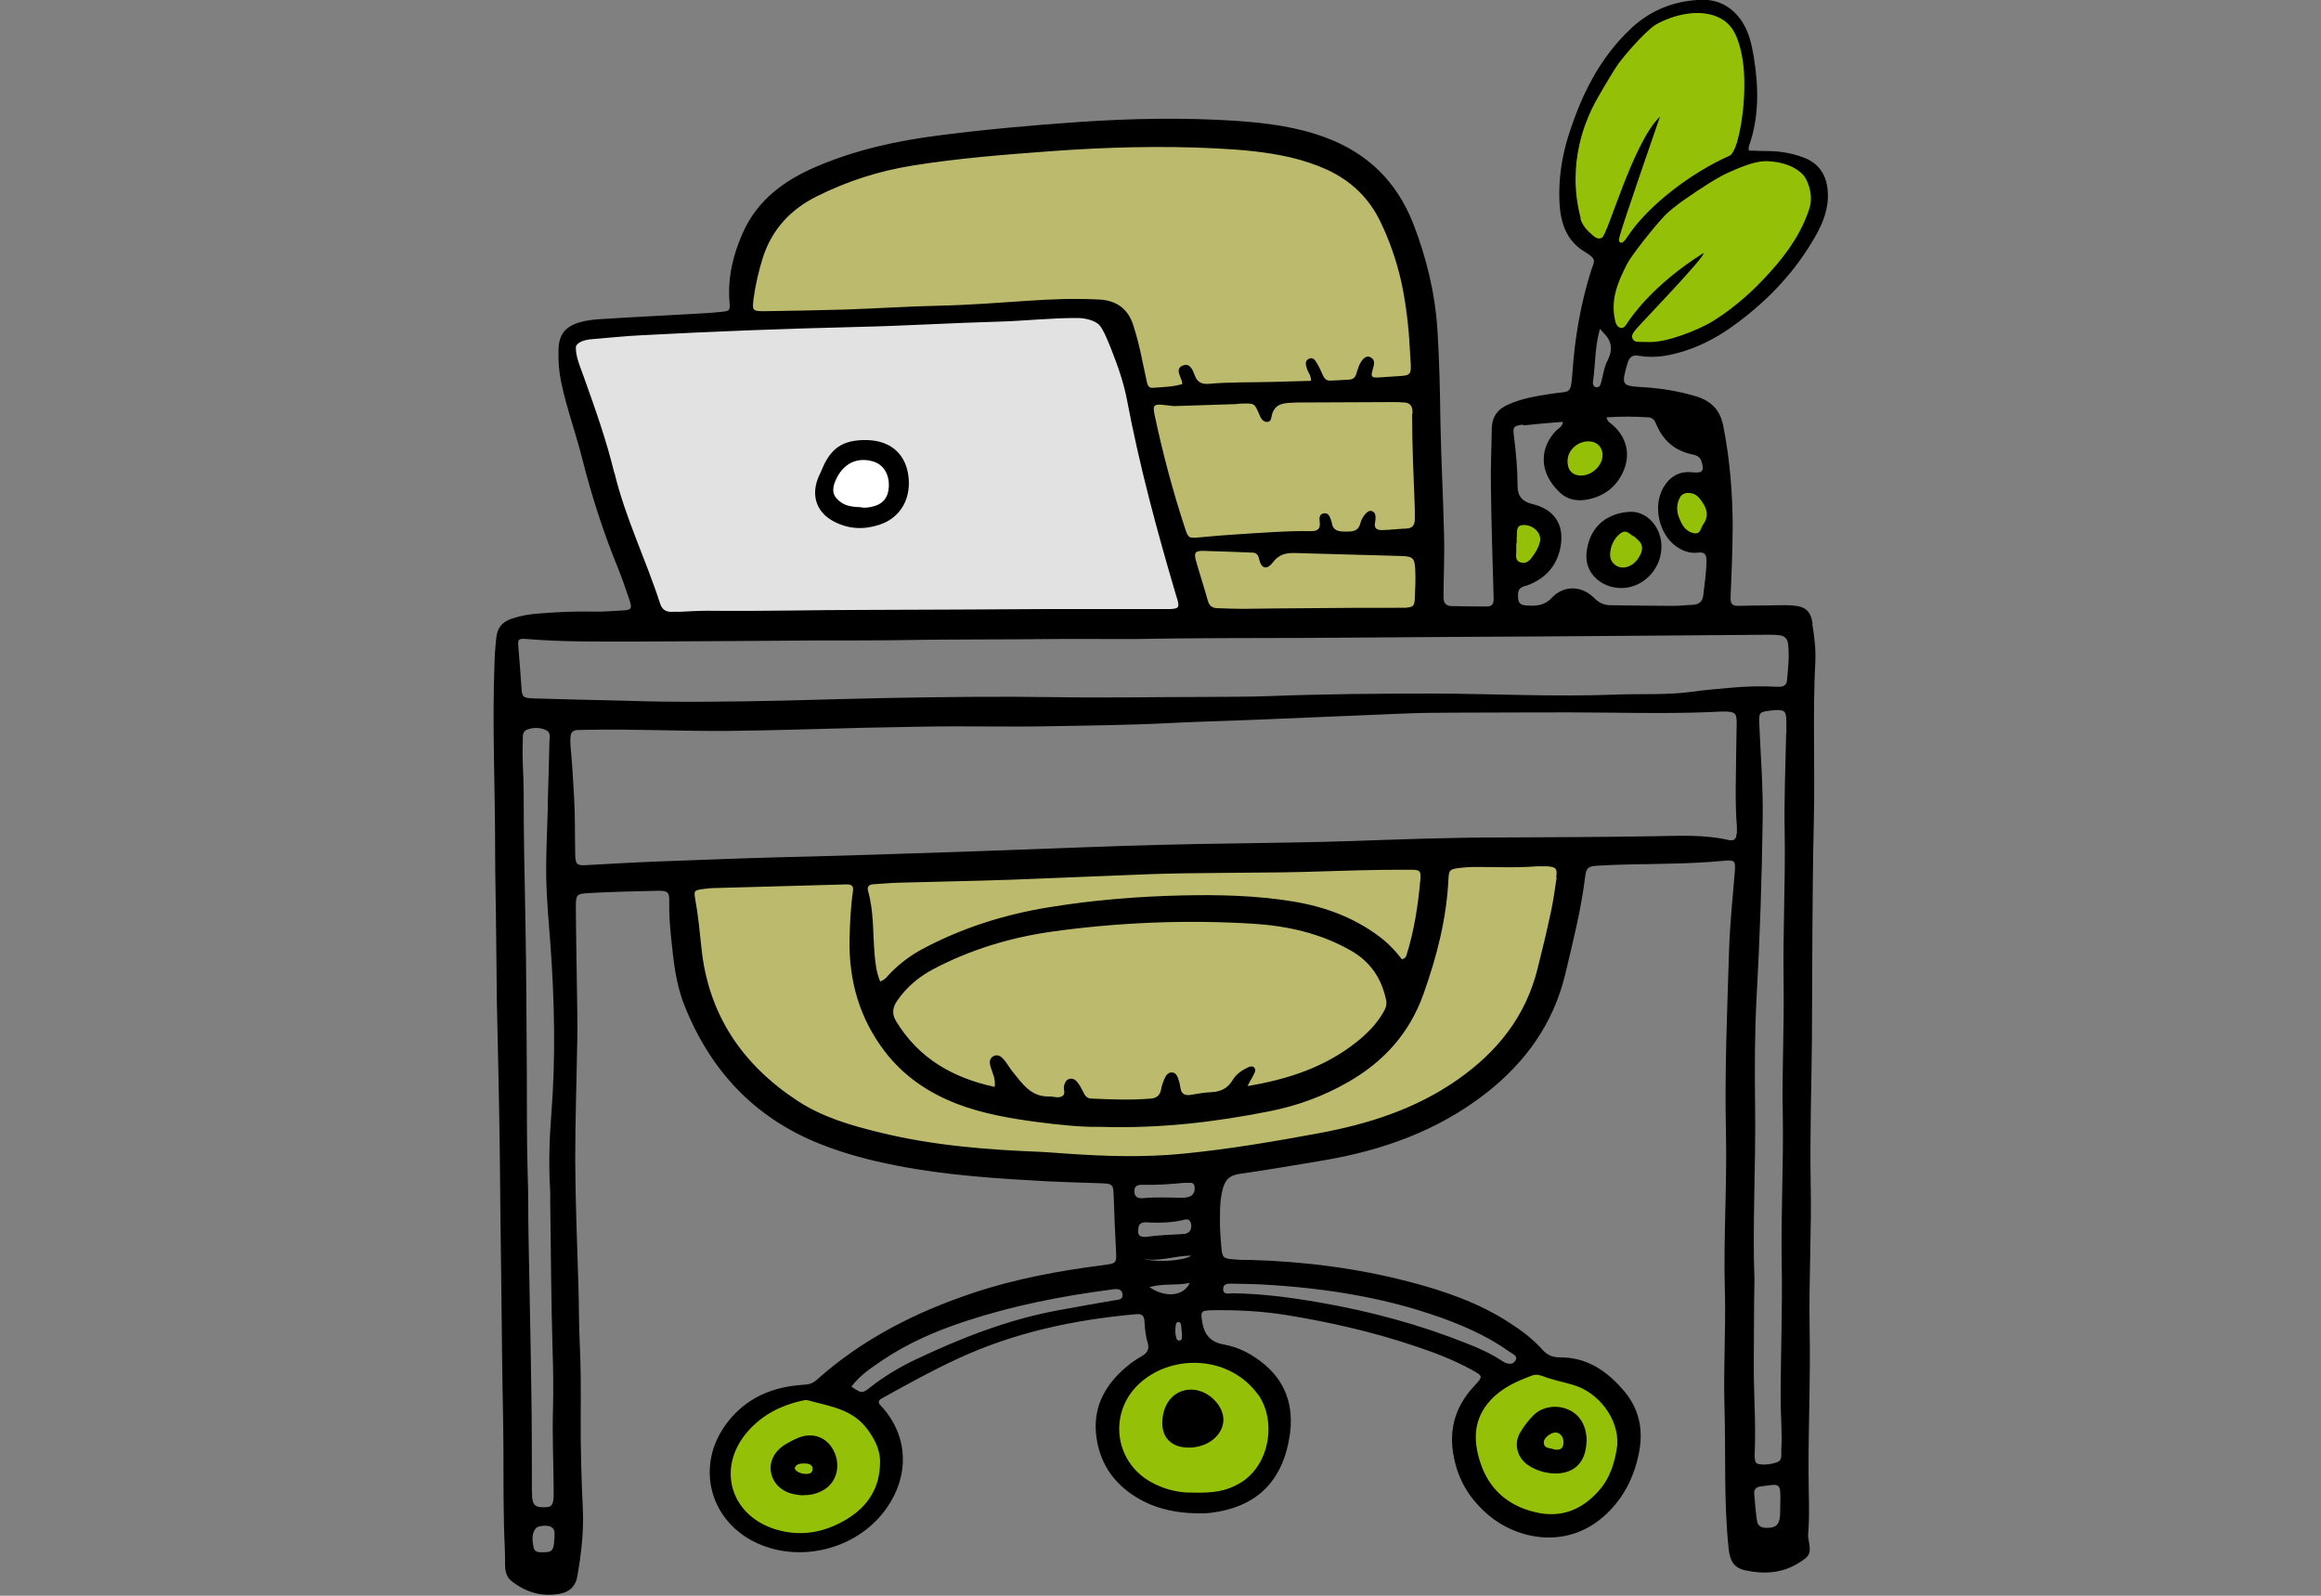 <svg width="160" height="110" viewBox="0 0 160 110" fill="none" xmlns="http://www.w3.org/2000/svg">
<rect x="0" y="0" width="160" height="110" fill="#808080" stroke="none"/>
<g clip-path="url(#clip0_11417_8748)">
<path d="M46.106 60.685C46.106 60.685 106.784 58.871 108.576 58.871C108.401 64.856 107.309 79.914 80.59 80.279C53.871 80.645 47.01 76.284 46.106 60.685Z" fill="#BCBA6D"/>
<path d="M55.474 105.903C58.555 105.903 61.053 103.793 61.053 101.191C61.053 98.588 58.555 96.479 55.474 96.479C52.392 96.479 49.894 98.588 49.894 101.191C49.894 103.793 52.392 105.903 55.474 105.903Z" fill="#94C108"/>
<path d="M82.367 103.269C85.449 103.269 87.947 101.159 87.947 98.557C87.947 95.954 85.449 93.845 82.367 93.845C79.286 93.845 76.788 95.954 76.788 98.557C76.788 101.159 79.286 103.269 82.367 103.269Z" fill="#94C108"/>
<path d="M106.638 104.776C109.567 104.776 111.941 102.516 111.941 99.727C111.941 96.939 109.567 94.679 106.638 94.679C103.71 94.679 101.335 96.939 101.335 99.727C101.335 102.516 103.71 104.776 106.638 104.776Z" fill="#94C108"/>
<path d="M51.162 21.511C50.987 16.609 54.41 11.897 61.636 10.448C68.862 9 91.968 7.727 94.867 12.804C97.752 17.882 98.48 42.554 98.48 42.554H82.222C82.222 42.554 78.245 23.516 76.992 22.243C75.739 20.97 51.176 21.511 51.176 21.511H51.162Z" fill="#BCBA6D"/>
<path d="M45.116 43.227C45.116 43.227 38.939 25.74 39.041 24.482C39.143 23.223 40.017 22.843 40.337 22.799C40.658 22.755 74.777 20.238 76.132 21.497C77.487 22.755 82.644 42.583 82.644 42.583L45.101 43.242L45.116 43.227Z" fill="#E2E2E2"/>
<path d="M117.696 36.452C118.118 35.852 118.191 35.194 117.609 34.374C117.346 33.994 117.084 33.628 116.545 33.555C116.05 33.481 115.715 33.657 115.554 33.979C115.278 34.52 115.19 35.12 115.482 35.823C115.715 36.394 116.006 37.067 116.793 37.257C117.477 37.432 117.463 36.789 117.696 36.467V36.452Z" fill="#94C108"/>
<path d="M108.838 33.028C109.742 33.086 110.659 32.296 110.732 31.418C110.79 30.686 110.295 30.16 109.567 30.145C108.678 30.145 107.862 30.818 107.789 31.667C107.717 32.472 108.11 32.984 108.853 33.028H108.838Z" fill="#94C108"/>
<path d="M104.307 37.418C104.307 37.593 104.278 37.754 104.307 37.915C104.351 38.34 104.118 38.94 104.628 39.13C105.269 39.379 105.633 38.793 105.939 38.34C106.157 38.018 106.332 37.652 106.42 37.271C106.58 36.54 105.837 35.793 104.977 35.779C104.176 35.779 104.409 36.437 104.336 36.891C104.307 37.052 104.336 37.227 104.322 37.389L104.307 37.418Z" fill="#94C108"/>
<path d="M112.787 36.818C112.393 36.671 112.146 36.072 111.505 36.671C111.024 37.125 110.791 37.74 110.805 38.31C110.805 38.998 111.475 39.481 112.146 39.306C112.626 39.174 112.991 38.837 113.253 38.34C113.501 37.871 113.457 37.52 113.224 37.242C113.093 37.081 112.932 36.964 112.787 36.818Z" fill="#94C108"/>
<path d="M110.601 17.341C109.348 17.238 106.376 13.96 108.678 8.853C110.98 3.732 114.52 -0.541 118.293 0.937C122.067 2.415 119.444 10.975 119.444 10.975C119.444 10.975 122.999 9.526 124.543 12.322C126.087 15.117 123.203 19.653 119.736 21.687C116.268 23.721 113.296 24.204 112.145 23.326C110.995 22.448 110.033 20.341 110.601 17.341Z" fill="#94C108"/>
<path d="M124.966 43.037C124.82 42.115 124.485 41.808 123.567 41.735C122.97 41.691 122.372 41.735 121.775 41.735C121.119 41.735 120.464 41.749 119.808 41.764C119.4 41.764 119.284 41.603 119.298 41.179C119.371 39.584 119.43 37.974 119.444 36.379C119.444 34.038 119.255 31.711 118.803 29.399C118.585 28.243 117.958 27.643 116.924 27.321C115.744 26.97 114.534 26.765 113.311 26.692C111.781 26.604 111.752 26.574 112.189 25.052C112.32 24.599 112.553 24.438 112.99 24.526C114.083 24.716 115.146 24.511 116.181 24.174C117.492 23.75 118.672 23.077 119.779 22.243C121.979 20.604 123.815 18.643 125.169 16.243C125.694 15.307 126.073 14.326 126 13.229C125.927 12.058 125.388 11.224 124.252 10.829C123.552 10.58 122.824 10.434 122.081 10.419C121.571 10.419 121.076 10.39 120.551 10.375C120.551 10.273 120.537 10.185 120.551 10.112C121.28 8.092 121.236 6.014 120.901 3.936C120.755 3.058 120.566 2.195 120.056 1.434C119.386 0.468 118.453 -0.044 117.303 -0.015C115.452 0.044 113.806 0.673 112.437 1.961C110.237 4.024 108.984 6.614 108.095 9.439C107.658 10.873 107.44 12.336 107.498 13.843C107.556 15.263 107.92 16.565 109.246 17.355C110.12 17.882 109.902 17.985 109.683 18.658C108.969 20.926 108.561 23.267 108.401 25.638C108.285 27.247 108.255 26.94 107.017 27.131C105.968 27.291 104.934 27.452 103.958 27.891C103.229 28.213 102.851 28.74 102.836 29.545C102.821 30.891 102.749 32.237 102.778 33.569C102.807 36.145 102.894 38.706 102.967 41.281C102.967 41.661 102.836 41.808 102.472 41.808C101.671 41.808 100.884 41.793 100.083 41.779C99.704 41.779 99.5 41.574 99.514 41.193C99.514 40.988 99.514 40.798 99.514 40.593C99.529 39.306 99.587 38.018 99.543 36.73C99.485 34.154 99.34 31.594 99.296 29.018C99.267 26.926 99.223 24.848 99.092 22.77C98.932 20.209 98.334 17.75 97.402 15.365C96.28 12.541 94.328 10.609 91.502 9.526C89.448 8.736 87.306 8.473 85.15 8.326C81.537 8.092 77.924 8.165 74.311 8.414C71.106 8.634 67.901 8.926 64.71 9.336C61.84 9.702 59.043 10.317 56.377 11.443C54.148 12.38 52.24 13.726 51.205 16.053C50.535 17.56 50.156 19.126 50.288 20.794C50.331 21.409 50.317 21.438 49.734 21.497C49.224 21.555 48.714 21.584 48.204 21.614C45.961 21.745 43.717 21.848 41.474 21.994C40.934 22.023 40.395 22.082 39.871 22.243C38.939 22.55 38.531 23.092 38.502 24.072C38.472 24.848 38.531 25.609 38.691 26.369C39.055 28.111 39.667 29.779 40.104 31.491C40.76 34.096 41.575 36.657 42.595 39.145C42.887 39.862 43.134 40.593 43.382 41.325C43.6 41.969 43.542 42.057 42.843 42.086C42.217 42.115 41.59 42.174 40.964 42.159C39.682 42.13 38.4 42.188 37.132 42.291C36.506 42.335 35.894 42.437 35.297 42.642C34.656 42.847 34.306 43.227 34.218 43.915C34.146 44.544 34.102 45.174 34.087 45.788C33.927 49.988 34.131 54.188 34.131 58.388C34.131 60.451 34.189 62.5 34.204 64.563C34.218 65.997 34.233 67.416 34.248 68.851C34.32 72.333 34.408 75.816 34.452 79.299C34.481 82.269 34.51 85.24 34.553 88.211C34.597 91.474 34.612 94.723 34.685 97.986C34.728 100.386 34.685 102.786 34.743 105.186C34.758 106.064 34.83 106.956 34.816 107.834C34.816 108.273 34.903 108.712 35.267 108.99C36.258 109.766 37.38 110.102 38.633 109.854C39.274 109.722 39.682 109.341 39.798 108.654C40.075 107.103 40.25 105.537 40.177 103.971C40.075 101.864 40.017 99.742 40.031 97.635C40.046 95.893 40.046 94.152 39.958 92.41C39.9 91.123 39.915 89.835 39.871 88.547C39.784 85.694 39.667 82.84 39.653 79.987C39.653 77.162 39.754 74.323 39.798 71.499C39.798 70.958 39.813 70.416 39.798 69.875C39.769 67.416 39.711 64.958 39.696 62.5C39.696 61.68 39.754 61.607 40.556 61.563C42.173 61.475 43.79 61.431 45.422 61.402C46.048 61.402 46.15 61.519 46.135 62.178C46.121 63.012 46.179 63.831 46.267 64.665C46.427 66.231 46.587 67.812 47.17 69.275C48.947 73.767 51.992 77.045 56.508 78.845C58.227 79.533 60.019 80.001 61.84 80.353C65.293 81.026 68.775 81.245 72.271 81.435C73.495 81.494 74.719 81.523 75.943 81.567C76.7 81.596 76.744 81.655 76.773 82.43C76.817 83.689 76.86 84.947 76.933 86.191C76.977 87.055 76.977 87.084 76.103 87.201C73.014 87.596 69.969 88.152 67.012 89.147C63.093 90.464 59.451 92.308 56.333 95.088C56.115 95.293 55.882 95.41 55.576 95.44C55.241 95.454 54.891 95.498 54.556 95.542C52.691 95.82 51.162 96.654 50.04 98.191C48 100.971 48.845 104.629 51.89 106.225C54.964 107.834 59.043 106.854 61.068 104.029C62.714 101.747 62.671 98.937 60.66 96.83C60.602 96.771 60.587 96.683 60.573 96.64C60.617 96.479 60.718 96.435 60.821 96.376C62.569 95.41 64.302 94.445 66.123 93.61C69.984 91.84 74.049 90.976 78.244 90.596C78.74 90.552 78.871 90.654 78.9 91.137C78.929 91.62 78.973 92.103 79.118 92.572C79.235 92.952 79.118 93.23 78.783 93.435C78.39 93.669 77.997 93.918 77.662 94.21C76.249 95.396 75.389 96.874 75.549 98.761C75.724 100.737 76.715 102.259 78.434 103.269C79.512 103.912 80.692 104.205 81.93 104.293C82.411 104.322 82.906 104.337 83.373 104.293C86.563 103.927 88.413 102.186 88.909 98.952C89.215 96.888 88.617 95.118 86.869 93.815C86.126 93.259 85.31 92.85 84.407 92.689C83.547 92.542 83.052 92.103 82.892 91.21C82.746 90.435 82.761 90.332 83.518 90.318C85.252 90.289 87 90.376 88.705 90.654C91.662 91.137 94.576 91.796 97.416 92.747C98.8 93.201 100.155 93.713 101.437 94.415C102.239 94.854 102.253 94.869 101.627 95.542C100.199 97.064 99.791 98.835 100.316 100.854C100.68 102.303 101.467 103.459 102.574 104.41C104.541 106.093 107.935 106.839 110.557 104.527C111.883 103.356 112.655 101.849 112.99 100.108C113.296 98.542 112.99 97.123 111.985 95.922C110.834 94.547 109.436 93.552 107.527 93.567C107.032 93.567 106.653 93.406 106.332 93.04C105.662 92.293 104.861 91.694 104.016 91.152C101.904 89.791 99.558 88.986 97.154 88.357C93.556 87.421 89.899 86.952 86.184 86.85C85.791 86.85 85.383 86.85 84.99 86.806C84.349 86.762 84.261 86.674 84.203 86.045C84.159 85.562 84.115 85.079 84.101 84.596C84.101 83.718 84.057 82.84 84.29 81.962C84.465 81.304 84.771 81.026 85.427 80.923C87.364 80.645 89.302 80.309 91.24 79.987C95.304 79.299 99.121 77.938 102.414 75.377C105.152 73.241 107.09 70.563 107.906 67.138C108.43 64.914 108.998 62.705 109.275 60.422C109.348 59.822 109.479 59.719 110.106 59.675C110.849 59.632 111.577 59.602 112.32 59.588C114.476 59.544 116.647 59.544 118.803 59.339C119.59 59.266 119.648 59.324 119.59 60.085C119.444 61.885 119.255 63.67 119.196 65.47C119.065 69.641 118.89 73.811 118.978 77.982C119.065 81.64 118.803 85.299 118.905 88.957C118.978 91.576 118.803 94.21 118.876 96.844C118.978 100.152 118.818 103.473 119.167 106.766C119.255 107.585 119.517 108.068 120.304 108.244C121.557 108.522 122.795 108.463 123.931 107.776C124.805 107.249 124.849 107.117 124.674 106.122C124.66 106.005 124.63 105.888 124.645 105.786C124.762 104.351 124.674 102.932 124.674 101.498C124.66 98.176 124.82 94.869 124.747 91.547C124.689 88.181 124.893 84.801 124.82 81.435C124.762 78.172 124.878 74.924 124.907 71.66C124.936 66.626 124.922 61.592 125.038 56.573C125.126 52.915 124.951 49.256 125.14 45.598C125.184 44.72 125.068 43.827 124.922 42.949L124.966 43.037ZM106.26 94.825C106.973 95.118 107.731 95.249 108.459 95.469C110.237 95.996 111.592 97.825 111.49 99.596C111.344 100.722 111.023 101.878 110.179 102.8C108.998 104.117 107.556 104.659 105.808 104.234C103.943 103.781 102.647 102.654 102.049 100.825C101.539 99.288 101.569 97.796 102.749 96.522C103.535 95.659 104.57 95.206 105.633 94.81C105.837 94.737 106.056 94.752 106.26 94.84V94.825ZM85.077 88.489C85.674 88.489 86.272 88.518 86.869 88.533C91.414 88.781 95.858 89.469 100.126 91.123C101.51 91.664 102.836 92.308 104.045 93.171C104.249 93.318 104.672 93.464 104.468 93.786C104.264 94.123 103.87 94.035 103.55 93.815C102.778 93.303 101.962 92.937 101.102 92.601C97.839 91.298 94.459 90.391 91.006 89.791C89.01 89.44 87.015 89.177 84.99 89.147C84.742 89.147 84.32 89.294 84.32 88.855C84.32 88.416 84.757 88.489 85.048 88.489H85.077ZM121.6 11.107C123.363 11.107 124.193 11.868 124.397 12.175C124.601 12.468 124.864 13.126 124.834 13.77C124.834 14.136 124.703 14.487 124.572 14.824C123.917 16.536 122.824 17.926 121.586 19.228C121.323 19.506 119.925 21.014 118.002 22.184C117.128 22.711 114.855 23.662 113.573 23.575C113.442 23.575 113.369 23.575 113.311 23.575C113.049 23.545 112.728 23.633 112.568 23.399C112.378 23.077 112.684 22.843 112.845 22.623C113.034 22.375 117.594 17.663 117.434 17.443C113.879 19.667 112.393 21.95 112.204 22.228C112.072 22.419 111.956 22.667 111.694 22.594C111.446 22.521 111.373 22.258 111.329 22.038C111.009 20.589 111.563 19.375 112.174 18.175C112.451 17.619 114.097 15.541 114.782 14.838C115.03 14.575 115.569 14.165 115.758 14.019C116.122 13.755 117.565 12.731 118.643 12.146C118.788 12.073 118.934 11.985 119.08 11.926C119.794 11.604 120.901 11.121 121.6 11.121V11.107ZM108.969 15.043C107.92 11.151 109.508 8.048 109.61 7.785C109.843 7.141 111.227 4.902 111.359 4.697C111.81 3.966 113.427 2.151 114.097 1.727C114.797 1.288 117.113 0.307 118.788 1.375C119.284 1.697 119.808 2.268 120.114 4.024C120.522 6.366 119.939 10.434 119.211 10.741C116.705 11.853 113.631 14.092 112.131 16.404C112.072 16.492 112 16.58 111.912 16.668C111.883 16.697 111.81 16.711 111.752 16.741C111.519 16.653 111.621 16.463 111.65 16.302C111.796 15.629 114.214 8.692 114.433 8.034C112.553 9.834 110.849 16.17 110.426 16.39C110.208 16.506 110.018 16.404 109.858 16.272C109.45 15.936 109.086 15.57 108.94 15.043H108.969ZM110.295 22.667C110.441 22.828 110.484 22.887 110.543 22.945C111.111 23.501 111.198 24.101 110.82 24.848C110.572 25.316 110.514 25.872 110.368 26.384C110.324 26.56 110.251 26.721 110.033 26.692C109.829 26.662 109.785 26.457 109.814 26.296C109.989 25.126 109.931 23.926 110.295 22.667ZM109.508 30.423C110.106 30.423 110.514 30.862 110.47 31.462C110.412 32.179 109.654 32.823 108.926 32.779C108.328 32.75 108.008 32.325 108.066 31.667C108.124 30.979 108.795 30.408 109.523 30.423H109.508ZM105.007 29.326C105.91 29.223 106.813 29.15 107.746 29.077C107.702 29.413 107.44 29.53 107.265 29.691C106.726 30.262 106.405 30.95 106.42 31.696C106.42 32.574 106.901 33.35 107.512 33.935C108.052 34.462 108.765 34.579 109.508 34.418C110.572 34.184 111.373 33.599 111.854 32.603C112.451 31.374 112.16 30.101 111.082 29.223C110.98 29.135 110.834 29.091 110.747 28.769C111.752 28.696 112.713 28.711 113.66 28.769C113.966 28.799 114.083 29.018 114.185 29.267C114.651 30.364 115.452 31.067 116.632 31.316C116.909 31.374 117.171 31.447 117.288 31.784C117.506 32.457 117.375 32.633 116.676 32.559C115.773 32.457 115.132 32.837 114.68 33.584C113.923 34.857 114.345 36.803 115.554 37.667C116.006 37.989 116.516 38.164 117.084 38.091C117.506 38.047 117.638 38.223 117.638 38.632C117.638 39.437 117.506 40.227 117.419 41.018C117.375 41.457 117.128 41.676 116.691 41.691C116.239 41.705 115.787 41.764 115.336 41.764C113.908 41.764 112.495 41.735 111.067 41.72C110.616 41.72 110.266 41.588 109.931 41.252C109.057 40.359 107.818 40.315 106.973 41.208C106.434 41.779 105.852 41.779 105.196 41.735C104.919 41.72 104.686 41.618 104.657 41.296C104.642 40.959 104.584 40.593 105.007 40.432C105.167 40.374 105.342 40.344 105.487 40.271C106.653 39.774 107.367 38.896 107.585 37.652C107.848 36.13 107.119 35.091 105.619 34.74C104.939 34.584 104.604 34.169 104.613 33.496C104.613 32.355 104.511 31.213 104.366 30.086C104.278 29.428 104.322 29.355 104.992 29.267L105.007 29.326ZM117.404 36.159C117.23 36.394 117.244 36.876 116.72 36.745C116.122 36.598 115.918 36.101 115.744 35.676C115.54 35.164 115.598 34.696 115.802 34.301C115.918 34.067 116.166 33.935 116.545 33.994C116.953 34.052 117.142 34.316 117.346 34.608C117.783 35.223 117.725 35.72 117.404 36.159ZM104.555 37.447C104.555 37.315 104.555 37.184 104.555 37.052C104.613 36.701 104.439 36.189 105.05 36.189C105.721 36.189 106.289 36.774 106.158 37.33C106.099 37.623 105.954 37.915 105.793 38.15C105.56 38.501 105.284 38.954 104.774 38.749C104.38 38.603 104.555 38.135 104.526 37.813C104.526 37.681 104.526 37.55 104.526 37.418L104.555 37.447ZM97.344 28.491C97.344 30.686 97.446 32.881 97.533 35.091C97.533 35.325 97.533 35.545 97.533 35.779C97.533 36.189 97.373 36.423 96.936 36.437C96.397 36.452 95.858 36.525 95.319 36.54C94.954 36.554 94.692 36.452 94.794 35.998C94.823 35.881 94.823 35.779 94.823 35.662C94.823 35.486 94.78 35.311 94.59 35.237C94.401 35.164 94.255 35.281 94.139 35.413C93.964 35.603 93.833 35.837 93.774 36.086C93.614 36.686 93.148 36.642 92.682 36.642C92.245 36.642 91.88 36.554 91.808 36.042C91.808 35.984 91.778 35.925 91.764 35.881C91.677 35.647 91.604 35.34 91.269 35.384C90.919 35.428 90.948 35.75 90.977 35.998C91.035 36.467 90.817 36.613 90.394 36.613C88.69 36.584 86.986 36.73 85.281 36.833C84.436 36.891 83.576 36.95 82.731 37.037C81.945 37.111 81.916 37.111 81.683 36.394C80.852 33.862 80.167 31.301 79.614 28.696C79.439 27.906 79.512 27.833 80.299 27.921C80.473 27.935 80.634 27.965 80.925 27.994C82.207 27.95 83.591 27.906 84.99 27.862C85.223 27.862 85.441 27.818 85.674 27.818C86.49 27.804 86.476 27.804 86.796 28.535C86.84 28.638 86.883 28.755 86.942 28.843C87.175 29.179 87.583 29.179 87.641 28.784C87.816 27.701 88.617 27.789 89.375 27.745C89.404 27.745 89.433 27.745 89.462 27.745C91.677 27.745 93.891 27.716 96.12 27.716C96.353 27.716 96.572 27.73 96.805 27.745C97.183 27.76 97.358 27.979 97.373 28.345C97.373 28.404 97.373 28.462 97.373 28.521L97.344 28.491ZM97.562 39.276C97.591 39.935 97.562 40.593 97.533 41.252C97.504 41.793 97.416 41.852 96.848 41.896C96.79 41.896 96.732 41.896 96.674 41.896C94.488 41.896 92.288 41.896 90.103 41.925C88.632 41.925 87.146 41.954 85.674 41.969C85.106 41.969 84.538 41.94 83.97 41.925C83.62 41.925 83.373 41.808 83.27 41.427C83.008 40.491 82.702 39.569 82.44 38.632C82.294 38.091 82.396 37.959 82.979 37.974C84.086 38.003 85.194 38.047 86.301 38.091C86.592 38.091 86.723 38.208 86.796 38.53C86.942 39.203 87.335 39.32 87.758 38.749C88.165 38.223 88.632 38.106 89.229 38.12C91.677 38.193 94.124 38.252 96.572 38.325C97.402 38.354 97.519 38.457 97.562 39.262V39.276ZM51.948 20.589C52.079 19.623 52.298 18.687 52.589 17.75C53.23 15.775 54.527 14.414 56.333 13.521C58.417 12.482 60.602 11.78 62.904 11.414C66.08 10.902 69.285 10.653 72.49 10.419C76.263 10.141 80.051 10.039 83.839 10.229C85.572 10.317 87.306 10.463 88.996 10.858C89.856 11.063 90.7 11.341 91.502 11.707C93.133 12.468 94.357 13.624 95.158 15.277C96.411 17.867 96.994 20.619 97.154 23.472C97.183 24.043 97.227 24.613 97.256 25.184C97.271 25.784 97.183 25.872 96.586 25.916C96.076 25.945 95.566 25.989 95.056 26.018C94.546 26.048 94.488 25.974 94.619 25.506C94.707 25.17 94.867 24.818 94.445 24.613C94.182 24.482 93.876 24.745 93.672 25.243C93.6 25.433 93.541 25.623 93.483 25.813C93.41 26.033 93.25 26.15 93.046 26.165C92.594 26.194 92.143 26.223 91.677 26.238C91.4 26.238 91.283 26.062 91.181 25.843C91.065 25.579 90.948 25.316 90.802 25.067C90.671 24.848 90.511 24.57 90.205 24.745C89.914 24.906 90.03 25.184 90.103 25.433C90.176 25.682 90.38 25.857 90.38 26.253C89.462 26.282 88.588 26.296 87.699 26.326C86.243 26.369 84.8 26.326 83.343 26.457C82.863 26.501 82.528 26.355 82.353 25.857C82.222 25.491 82.018 24.994 81.537 25.199C81.012 25.418 81.347 25.872 81.464 26.238C81.479 26.296 81.479 26.355 81.508 26.472C80.838 26.677 80.138 26.677 79.454 26.735C79.162 26.75 79.089 26.501 79.046 26.267C78.944 25.77 78.827 25.257 78.725 24.76C78.565 23.97 78.376 23.209 78.128 22.433C77.764 21.277 76.948 20.706 75.782 20.648C74.136 20.56 72.475 20.619 70.829 20.736C68.819 20.867 66.808 21.028 64.783 21.072C62.627 21.116 60.471 21.262 58.3 21.336C56.421 21.394 54.541 21.423 52.662 21.453C51.875 21.453 51.846 21.394 51.948 20.604V20.589ZM42.348 32.603C41.809 30.379 41.051 28.228 40.279 26.077C40.221 25.916 40.162 25.755 40.104 25.594C40.031 25.374 39.682 24.584 39.696 23.94C39.725 23.618 40.279 23.413 40.774 23.384C42.027 23.282 43.032 23.165 44.285 23.106C49.224 22.843 54.206 22.653 59.16 22.535C62.394 22.462 65.614 22.258 68.862 22.17C70.567 22.126 72.563 21.906 74.282 21.921C74.792 21.921 75.462 22.082 75.768 22.389C76.074 22.697 76.453 23.706 76.598 24.057C77.05 25.199 77.458 26.355 77.691 27.57C78.55 32.12 79.76 36.598 81.071 41.032C81.1 41.149 81.144 41.252 81.173 41.354C81.304 41.881 81.246 41.94 80.707 41.983C80.648 41.983 80.59 41.983 80.532 41.983C77.807 41.983 75.069 41.983 72.344 41.983C68.163 42.013 63.982 42.027 59.801 42.042C56.129 42.042 52.458 42.144 48.787 42.1C48.131 42.1 47.476 42.144 46.82 42.174C46.645 42.174 46.485 42.159 46.31 42.174C45.873 42.188 45.626 41.998 45.494 41.574C44.518 38.559 43.105 35.691 42.362 32.603H42.348ZM36.666 102.888C36.666 100.459 36.666 98.03 36.622 95.601C36.578 92.118 36.491 88.635 36.433 85.152C36.404 83.718 36.433 82.299 36.375 80.865C36.302 78.523 36.331 76.182 36.316 73.841C36.287 70.27 36.287 66.699 36.214 63.129C36.156 60.275 36.098 57.422 36.098 54.554C36.098 53.412 35.981 52.271 36.039 51.129C36.054 50.822 35.967 50.442 36.331 50.295C36.768 50.134 37.234 50.134 37.657 50.339C37.977 50.486 37.89 50.822 37.875 51.115C37.846 52.549 37.802 53.968 37.759 55.402C37.759 55.549 37.759 55.695 37.759 55.827C37.715 57.392 37.627 58.973 37.657 60.539C37.686 62.075 37.831 63.612 37.948 65.148C38.225 69.026 38.312 72.904 38.006 76.796C37.875 78.509 37.817 80.221 37.919 81.933C37.948 82.299 37.919 82.679 37.933 83.045C37.977 86.382 37.992 89.733 38.094 93.069C38.137 94.415 38.152 95.762 38.123 97.093C38.065 98.893 38.152 100.693 38.166 102.493C38.166 102.727 38.166 102.947 38.166 103.181C38.123 103.795 38.021 103.898 37.467 103.898C36.914 103.898 36.753 103.766 36.681 103.225C36.681 103.108 36.681 102.991 36.681 102.888H36.666ZM38.21 106.093C38.181 106.868 38.065 107 37.482 107C37.205 107 36.855 107.044 36.782 106.664C36.71 106.225 36.608 105.742 36.943 105.347C37.088 105.156 37.788 105.112 38.006 105.259C38.341 105.478 38.196 105.815 38.225 106.093H38.21ZM60.66 101.015C60.587 102.8 59.626 104.029 58.154 104.849C56.741 105.639 55.226 105.917 53.609 105.464C50.346 104.556 49.326 101.161 51.584 98.63C52.56 97.532 53.813 96.888 55.226 96.566C55.372 96.537 55.547 96.479 55.678 96.522C57.149 96.932 58.708 97.108 59.742 98.454C60.325 99.215 60.733 100.02 60.66 101.015ZM76.831 89.63C75.491 89.864 74.151 90.098 72.81 90.347C69.401 90.991 66.211 92.249 63.093 93.728C61.986 94.254 60.937 94.884 59.975 95.644C59.437 96.069 59.393 96.054 58.694 95.586C59.262 94.81 60.048 94.298 60.821 93.771C62.598 92.572 64.565 91.723 66.59 91.064C69.838 89.996 73.189 89.338 76.569 88.898C76.627 88.898 76.686 88.884 76.744 88.869C77.05 88.84 77.356 88.855 77.385 89.235C77.414 89.601 77.094 89.586 76.846 89.63H76.831ZM78.201 82.094C78.201 81.684 78.507 81.669 78.798 81.669C79.73 81.699 80.663 81.626 81.595 81.538C81.683 81.538 81.77 81.538 81.843 81.538C82.032 81.538 82.28 81.479 82.338 81.743C82.396 82.035 82.338 82.328 82.032 82.474C81.857 82.547 81.653 82.562 81.45 82.562C80.575 82.562 79.701 82.504 78.827 82.591C78.39 82.635 78.186 82.46 78.201 82.109V82.094ZM78.463 84.86C78.463 84.582 78.492 84.333 78.813 84.274C78.973 84.245 79.148 84.26 79.323 84.274C80.036 84.303 80.736 84.274 81.435 84.128C81.697 84.069 82.018 83.923 82.105 84.362C82.178 84.757 81.989 85.05 81.581 85.064C80.677 85.108 79.76 85.152 79.06 85.255C78.565 85.299 78.463 85.138 78.448 84.86H78.463ZM78.798 86.762C79.92 87.011 81.012 86.543 82.12 86.557C81.581 86.923 79.687 87.04 78.798 86.762ZM79.235 88.723C80.255 88.445 81.129 88.635 82.018 88.43C81.61 89.338 80.371 89.498 79.235 88.723ZM81.479 92.206C81.479 92.337 81.391 92.425 81.275 92.41C81.202 92.41 81.114 92.323 81.1 92.264C80.998 91.942 80.998 91.591 81.071 91.254C81.071 91.196 81.187 91.123 81.246 91.123C81.304 91.123 81.406 91.21 81.406 91.284C81.45 91.503 81.45 91.737 81.479 91.928C81.479 92.045 81.479 92.132 81.479 92.206ZM86.709 96.098C88.02 97.898 87.568 101.059 85.412 102.273C84.523 102.771 83.722 102.932 82.163 102.888C81.246 102.903 80.24 102.669 79.308 102.142C76.715 100.664 76.409 97.181 78.681 95.249C80.94 93.318 84.771 93.464 86.709 96.113V96.098ZM107.309 60.48C107.192 61.3 107.075 62.119 106.901 62.924C106.624 64.212 106.318 65.485 105.997 66.758C105.182 70.065 103.215 72.509 100.476 74.426C97.591 76.445 94.328 77.484 90.919 78.114C87.845 78.684 84.757 79.211 81.639 79.518C78.915 79.796 76.19 79.709 73.451 79.518C72.883 79.475 72.315 79.431 71.747 79.401C68.017 79.255 64.302 78.962 60.675 78.07C58.679 77.587 56.698 77.016 54.964 75.875C51.162 73.372 48.816 69.933 48.35 65.309C48.233 64.197 48.131 63.1 47.927 61.987C47.825 61.388 47.855 61.373 48.452 61.285C48.758 61.241 49.078 61.212 49.384 61.212C52.371 61.124 55.357 61.051 58.344 60.963C58.737 60.963 58.854 61.08 58.795 61.461C58.635 62.558 58.592 63.685 58.562 64.797C58.519 67.636 59.262 70.212 60.995 72.48C62.306 74.192 64.011 75.333 65.978 76.094C67.74 76.767 69.605 77.089 71.456 77.338C73.029 77.543 74.617 77.704 75.811 77.675C80.022 77.806 83.78 77.338 87.495 76.606C89.433 76.226 91.269 75.553 92.988 74.558C95.421 73.153 97.169 71.207 98.13 68.514C99.048 65.939 99.718 63.334 99.85 60.597C99.879 59.983 99.937 59.924 100.549 59.836C100.855 59.792 101.175 59.778 101.481 59.763C102.953 59.748 104.439 59.836 105.91 59.719C106.158 59.705 106.42 59.719 106.682 59.719C107.265 59.763 107.367 59.88 107.279 60.48H107.309ZM86.461 73.592C86.344 73.475 86.184 73.504 86.068 73.562C85.616 73.767 85.208 74.046 84.96 74.47C84.611 75.055 84.115 75.26 83.475 75.289C82.994 75.304 82.513 75.406 82.032 75.48C81.653 75.523 81.435 75.392 81.377 74.997C81.347 74.777 81.289 74.543 81.216 74.338C81.158 74.148 81.041 73.958 80.823 73.928C80.561 73.899 80.4 74.089 80.299 74.309C80.182 74.572 80.08 74.836 80.036 75.114C79.963 75.523 79.701 75.699 79.337 75.728C77.968 75.845 76.613 75.787 75.243 75.728C74.952 75.728 74.792 75.538 74.675 75.275C74.559 75.04 74.442 74.821 74.282 74.616C74.136 74.426 73.947 74.294 73.684 74.382C73.481 74.455 73.408 74.645 73.349 74.85C73.291 75.084 73.495 75.406 73.218 75.567C72.942 75.728 72.606 75.567 72.3 75.582C71.077 75.611 70.479 74.704 69.824 73.899C69.605 73.636 69.445 73.328 69.227 73.065C69.037 72.846 68.804 72.641 68.484 72.802C68.178 72.977 68.207 73.284 68.294 73.562C68.411 73.972 68.644 74.338 68.571 74.924C65.657 74.294 63.326 72.948 61.767 70.387C61.447 69.86 61.549 69.392 61.869 68.953C62.496 68.046 63.312 67.358 64.288 66.831C66.852 65.47 69.605 64.636 72.461 64.226C77.064 63.583 81.697 63.392 86.33 63.67C88.705 63.817 90.992 64.314 93.104 65.514C94.474 66.29 95.231 67.431 95.552 68.924C95.625 69.275 95.508 69.538 95.348 69.802C94.882 70.607 94.241 71.251 93.527 71.821C91.356 73.548 88.821 74.397 85.995 74.865C86.184 74.499 86.344 74.25 86.476 73.972C86.534 73.841 86.563 73.694 86.446 73.577L86.461 73.592ZM95.464 64.856C93.6 63.334 91.443 62.514 89.098 62.134C86.563 61.724 84.013 61.666 81.45 61.724C78.376 61.797 75.316 62.046 72.286 62.544C69.227 63.041 66.313 63.963 63.574 65.426C62.758 65.865 62.044 66.407 61.389 67.065C61.185 67.255 61.054 67.534 60.675 67.651C60.413 67.036 60.354 66.436 60.296 65.851C60.165 64.373 60.252 62.88 59.844 61.431C59.742 61.08 59.946 60.963 60.252 60.949C60.821 60.919 61.389 60.861 61.957 60.846C64.55 60.773 67.129 60.729 69.722 60.641C72.869 60.524 76.03 60.378 79.177 60.261C80.765 60.202 82.367 60.188 83.955 60.173C85.98 60.144 87.991 60.158 90.016 60.1C92.405 60.027 94.794 59.939 97.183 59.953C97.883 59.953 97.97 59.997 97.912 60.656C97.752 62.426 97.489 64.168 96.95 65.865C96.921 65.968 96.863 66.07 96.644 66.129C96.309 65.704 95.93 65.251 95.464 64.87V64.856ZM119.706 57.466C119.706 57.846 119.531 57.978 119.167 57.905C117.506 57.524 115.817 57.612 114.156 57.641C110.543 57.7 106.93 57.715 103.317 57.729C99.908 57.729 96.499 57.861 93.075 57.978C90.424 58.066 87.787 58.095 85.135 58.139C81.697 58.183 78.259 58.27 74.821 58.402C72.038 58.505 69.256 58.607 66.459 58.709C62.248 58.856 58.038 58.988 53.842 59.09C51.031 59.163 48.219 59.28 45.407 59.383C43.761 59.441 42.114 59.544 40.468 59.632C39.769 59.675 39.667 59.602 39.653 58.9C39.623 57.612 39.653 56.324 39.58 55.036C39.507 53.837 39.449 52.637 39.332 51.451C39.317 51.232 39.303 50.998 39.332 50.764C39.346 50.5 39.507 50.339 39.769 50.325C39.973 50.31 40.162 50.325 40.366 50.31C43.644 50.237 46.908 50.412 50.185 50.383C53.347 50.354 56.494 50.237 59.655 50.164C60.966 50.134 62.277 50.12 63.574 50.09C66.502 50.032 69.43 50.12 72.359 50.061C75.112 50.003 77.88 49.988 80.634 49.842C82.644 49.739 84.669 49.695 86.694 49.608C89.957 49.476 93.235 49.33 96.499 49.198C97.781 49.139 99.063 49.125 100.33 49.125C103.885 49.125 107.44 49.081 110.994 49.125C113.529 49.154 116.064 49.183 118.585 49.051C118.73 49.051 118.876 49.051 119.007 49.051C119.604 49.081 119.706 49.169 119.721 49.754C119.721 50.325 119.692 50.895 119.692 51.466C119.677 53.354 119.59 55.241 119.735 57.012C119.735 57.246 119.735 57.363 119.735 57.466H119.706ZM122.722 103.781C122.722 104.015 122.722 104.234 122.707 104.468C122.664 105.127 122.387 105.347 121.717 105.317C121.382 105.303 121.163 105.156 121.119 104.834C121.032 104.22 120.974 103.59 120.93 102.976C120.901 102.683 121.061 102.493 121.367 102.464C122.737 102.303 122.766 102.083 122.722 103.781ZM123.13 50.559C123.086 52.812 122.984 55.08 123.028 57.334C123.086 60.788 122.897 64.256 122.955 67.709C122.999 70.738 122.839 73.767 122.897 76.796C122.955 80.235 122.766 83.66 122.824 87.084C122.882 90.201 122.751 93.318 122.751 96.435C122.751 97.605 122.868 98.776 122.795 99.947C122.78 100.254 122.882 100.649 122.533 100.781C122.11 100.942 121.658 101 121.192 100.913C121.076 100.883 121.003 100.781 120.988 100.664C120.959 100.517 120.945 100.386 120.959 100.239C121.061 98.074 120.872 95.893 120.901 93.728C120.915 92.074 120.901 90.406 120.945 88.167C120.799 84.552 121.047 80.353 120.988 76.153C120.959 73.694 120.959 71.236 121.09 68.777C121.323 64.636 121.455 60.495 121.513 56.354C121.542 54.202 121.367 52.066 121.28 49.929C121.251 49.11 121.251 49.081 122.066 48.978C122.154 48.978 122.241 48.964 122.329 48.949C123.028 48.92 123.13 49.008 123.144 49.695C123.144 49.988 123.144 50.266 123.144 50.559H123.13ZM123.188 46.915C123.144 47.339 122.795 47.354 122.474 47.339C121.396 47.281 120.318 47.31 119.24 47.413C118.366 47.5 117.477 47.559 116.603 47.691C114.84 47.925 113.078 47.808 111.315 47.881C107.163 48.042 103.011 47.822 98.859 47.808C95.071 47.808 91.298 47.837 87.51 47.983C86.009 48.042 84.494 48.027 82.994 48.042C79.585 48.042 76.161 48.115 72.752 48.056C68.891 47.998 65.016 48.042 61.141 48.115C58.81 48.159 56.479 48.232 54.148 48.291C50.302 48.378 46.471 48.422 43.178 48.305C40.687 48.247 38.764 48.203 36.826 48.144C36.01 48.115 35.981 48.071 35.938 47.252C35.879 46.373 35.806 45.481 35.733 44.603C35.69 44.061 35.733 44.003 36.287 44.047C38.924 44.266 41.575 44.222 44.212 44.222C48.219 44.208 52.24 44.178 56.246 44.149C57.95 44.149 59.655 44.149 61.359 44.135C65.235 44.061 69.095 44.091 72.971 44.047C74.763 44.032 76.554 44.061 78.346 44.047C82.236 43.974 86.141 43.988 90.03 43.974C93.643 43.959 97.256 43.915 100.869 43.9C104.715 43.886 108.547 43.857 112.393 43.827C115.554 43.813 118.701 43.769 121.862 43.754C122.125 43.754 122.372 43.754 122.635 43.783C122.999 43.813 123.217 44.017 123.261 44.369C123.363 45.232 123.261 46.081 123.188 46.93V46.915Z" fill="black"/>
<path d="M59.436 34.959C59.582 34.959 59.873 34.959 60.15 34.901C61.01 34.755 61.461 34.301 61.505 33.569C61.549 32.706 61.083 32.062 60.252 31.842C59.014 31.52 57.936 32.003 57.382 33.115C57.062 33.759 57.178 34.198 57.776 34.579C58.242 34.872 58.766 34.916 59.436 34.945V34.959Z" fill="white"/>
<path d="M59.757 30.335C61.316 30.365 62.35 31.213 62.598 32.647C62.875 34.316 62.102 35.691 60.617 36.174C59.538 36.525 58.489 36.481 57.47 35.94C56.333 35.34 55.925 34.242 56.362 33.042C56.435 32.823 56.552 32.633 56.639 32.413C57.251 30.877 58.111 30.306 59.757 30.335ZM59.422 35.003C59.553 35.003 59.815 35.003 60.063 34.945C60.835 34.784 61.228 34.33 61.272 33.569C61.316 32.691 60.908 32.018 60.165 31.799C59.058 31.477 58.096 31.974 57.601 33.116C57.309 33.774 57.411 34.228 57.95 34.608C58.358 34.916 58.839 34.945 59.437 34.974L59.422 35.003Z" fill="black"/>
<path d="M111.693 40.535C110.339 40.491 109.275 39.496 109.362 38.208C109.494 36.452 110.63 35.384 112.334 35.281C113.558 35.208 114.563 36.393 114.534 37.725C114.505 39.291 113.209 40.579 111.679 40.535H111.693ZM112.669 36.993C112.334 36.876 112.13 36.364 111.591 36.862C111.184 37.242 110.994 37.769 110.994 38.252C110.994 38.837 111.562 39.247 112.13 39.086C112.538 38.984 112.844 38.691 113.063 38.267C113.267 37.871 113.223 37.564 113.034 37.345C112.932 37.213 112.786 37.111 112.669 36.993Z" fill="black"/>
<path d="M81.857 99.786C80.735 99.757 80.094 99.083 80.124 98.015C80.167 96.654 81.012 95.747 82.192 95.791C83.314 95.835 84.392 96.918 84.334 97.942C84.275 98.996 83.168 99.83 81.857 99.786Z" fill="black"/>
<path d="M55.357 103.078C55.153 103.064 54.964 103.049 54.76 103.005C53.871 102.829 53.274 102.244 53.143 101.454C53.026 100.678 53.434 99.961 54.235 99.508C54.483 99.376 54.731 99.23 54.993 99.127C55.969 98.703 56.974 99.039 57.455 99.976C57.979 100.971 57.703 102.142 56.814 102.683C56.362 102.961 55.867 103.078 55.343 103.064L55.357 103.078ZM55.503 101.6C55.707 101.6 55.969 101.6 56.013 101.322C56.056 101 55.794 100.883 55.532 100.883C55.27 100.883 54.949 100.854 54.803 101.147C54.716 101.337 55.095 101.586 55.517 101.6H55.503Z" fill="black"/>
<path d="M109.363 99.376C109.334 100.869 108.416 101.688 106.944 101.556C106.347 101.498 105.779 101.308 105.284 100.956C104.57 100.43 104.351 99.508 104.788 98.761C105.021 98.352 105.327 97.957 105.662 97.605C106.274 96.961 107.28 96.8 108.11 97.166C108.94 97.517 109.392 98.337 109.377 99.391L109.363 99.376ZM107.148 99.917C107.527 99.976 107.746 99.874 107.775 99.508C107.819 99.113 107.6 98.776 107.265 98.747C106.93 98.718 106.405 99.112 106.42 99.434C106.449 99.917 106.915 99.786 107.134 99.917H107.148Z" fill="black"/>
</g>
<defs>
<clipPath id="clip0_11417_8748">
<rect width="160" height="110" fill="white"/>
</clipPath>
</defs>
</svg>
